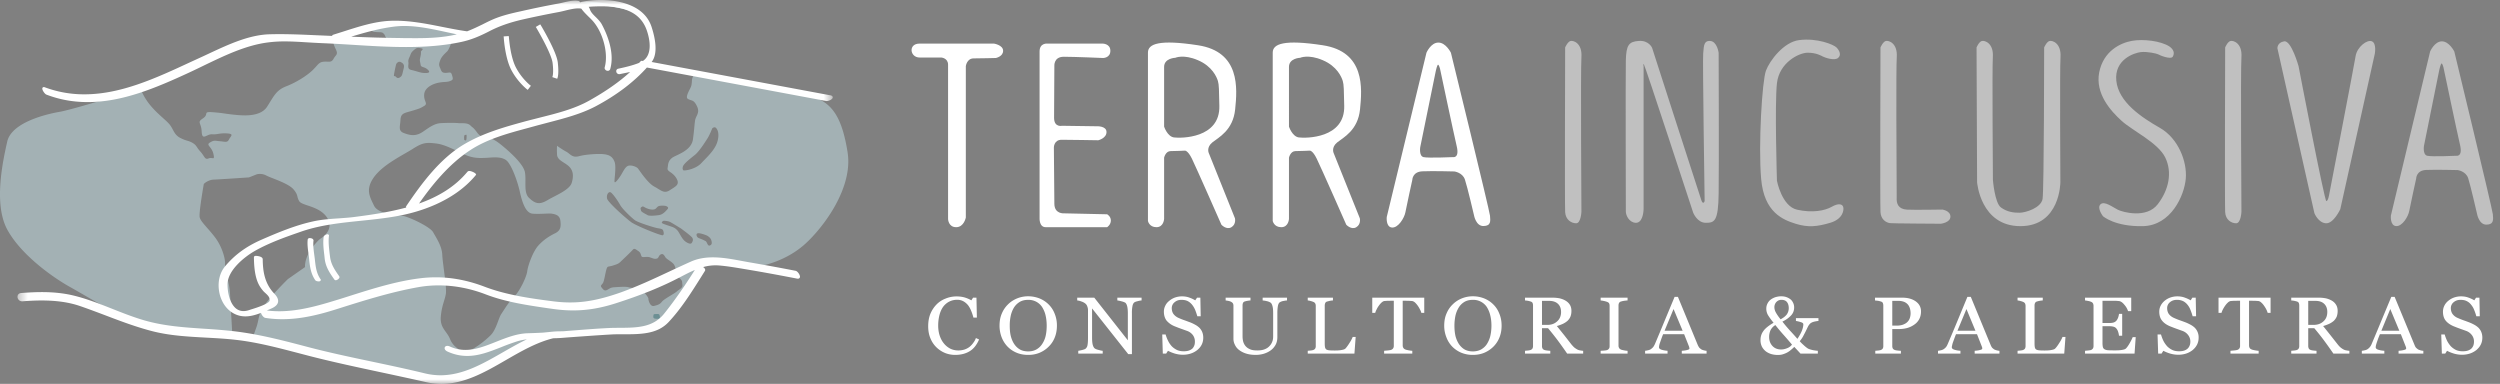 <svg width="267" height="41" viewBox="0 0 267 41" xmlns="http://www.w3.org/2000/svg" xmlns:xlink="http://www.w3.org/1999/xlink"><rect x="0" y="0" width="267" height="41" fill="#808080" stroke="none"/><title>logo / horizontal / cor copy</title><defs><path id="a" d="M.397 0h87.074v41H.397z"/></defs><g fill="none" fill-rule="evenodd"><path d="M98.209 4.656c-1.24 0-1.033 1.487 0 1.487h2.322s.723.051.723.768V23.4s.03.864.864.864c.84 0 1.032-1.033 1.032-1.033V7.065s.104-.828.834-.828 2.375-.043 2.375-.043.774-.154.774-.769-.974-.769-.974-.769h-7.95zm13.674 0s-.856-.11-.856.842v17.748s-.074 1.018.65 1.018h6.564s.398-.25.398-.71c0-.462-.398-.668-.398-.668l-4.595-.101s-1.04.095-1.04-1.033c0-1.127-.052-6.004-.052-6.004s0-.82.827-.82c.825 0 3.915.052 3.915.052s.879-.206.879-.88c0-.666-1.033-.614-1.033-.614l-3.71-.052s-.856.205-.856-.849c0-1.047.03-5.52.03-5.52s-.096-1.003 1.01-1.003c1.107 0 4.198.132 4.198.132s.773 0 .773-.769-.825-.769-.825-.769h-5.88zm13.505 10.024c-.716-.096-1.061-1.157-1.061-1.157V7.146c0-.937 1.194-.974 1.194-.974s.877-.403 2.412.255c1.541.653 2.013 1.81 2.139 2.22.125.41.118.995.155 2.657.088 3.5-4.116 3.47-4.839 3.375m4.086.534c.663-.534 2.213-1.281 2.441-3.535.23-2.248.554-6.158-3.982-6.846-4.109-.63-5.332-.161-5.332.783v17.983s.125.666.906.666c.782 0 .82-.887.82-.887V16.84s.154-.703.7-.703c.553 0 1.526-.05 1.526-.05s.303-.03.738.848c.428.872 3.156 7.065 3.156 7.065s.54.586 1.07.265c.53-.323.376-.953.376-.953l-2.796-6.97s-.28-.593.377-1.128m9.249-.534c-.716-.096-1.061-1.157-1.061-1.157V7.146c0-.937 1.194-.974 1.194-.974s.878-.403 2.411.255c1.542.653 2.014 1.81 2.14 2.22.125.41.118.995.156 2.657.087 3.5-4.11 3.47-4.84 3.375m4.086.534c.664-.534 2.213-1.281 2.442-3.535.228-2.248.553-6.158-3.984-6.846-4.107-.63-5.34-.161-5.34.783v17.983s.134.666.915.666c.782 0 .82-.887.82-.887V16.84s.154-.703.7-.703c.553 0 1.527-.05 1.527-.05s.302-.03.73.848c.435.872 3.163 7.065 3.163 7.065s.54.586 1.071.265c.53-.323.376-.953.376-.953l-2.796-6.97s-.28-.593.376-1.128m12.362 1.566s-2.64.118-3.142 0c-.502-.131-.347-1.068-.347-1.068l1.667-8.163s.14-.638.237-.638c.088-.007.206.418.206.418s1.475 6.977 1.785 8.288c.316 1.317-.406 1.164-.406 1.164m3.96 6.252c-.05-.564-4.174-17.403-4.174-17.403s-.54-1.09-1.342-1.083c-.804 0-1.269 1.083-1.269 1.083l-4.241 17.543s-.117 1.075.561 1.127c.672.051 1.32-1.033 1.43-1.625.104-.586.738-3.456.738-3.456s0-.879 1.085-.923c1.084-.051 3.407.015 3.407.015s.877.11 1.128.871c.26.769.967 3.8.967 3.8s.199 1.179 1.018 1.157c.818-.015.738-.541.693-1.106" fill="#FFF"/><path d="M262.325 16.635s-2.603.124-3.098 0c-.502-.125-.346-1.063-.346-1.063l1.645-8.156s.147-.637.236-.637c.088-.007.199.418.199.418s1.46 6.97 1.77 8.281c.31 1.31-.406 1.157-.406 1.157m3.91 6.244c-.045-.563-4.116-17.38-4.116-17.38s-.539-1.084-1.328-1.084c-.79.007-1.254 1.083-1.254 1.083l-4.19 17.52s-.11 1.077.554 1.129c.663.05 1.306-1.033 1.408-1.62.104-.584.738-3.455.738-3.455s0-.878 1.07-.922c1.07-.044 3.363.015 3.363.015s.87.11 1.121.87c.251.77.944 3.8.944 3.8s.199 1.172 1.01 1.157c.805-.015.73-.549.68-1.113M243.23 5.17l3.946 17.592s.405 1.032 1.232 1.084c.818.052 1.534-1.501 1.534-1.501L253.63 5.74s.206-1.099-.304-1.326c-.516-.226-1.593.6-1.748 1.582-.155.981-2.817 14.753-2.817 14.753s-.11.725-.31.725c-.198 0-2.964-14.408-2.964-14.408s-.775-2.783-1.542-2.652c-.767.132-.716.755-.716.755m-5.583-.103s.25-.6.56-.687c.31-.089 1.284.226 1.18 1.72-.102 1.493 0 16.51 0 16.51s-.05 1.237-.567 1.237c-.51 0-1.129-.366-1.173-1.194-.051-.82 0-17.586 0-17.586m-70.49 0s.26-.6.568-.687c.31-.089 1.276.226 1.173 1.72-.097 1.493 0 16.51 0 16.51s-.052 1.237-.56 1.237c-.51 0-1.129-.366-1.18-1.194-.051-.82 0-17.586 0-17.586m64.537-.103c.478.338.568.718.361 1.084-.206.36-1.46-.168-1.57-.248-.119-.073-1.159-.315-1.845-.235-.693.081-2.847.777-2.618 3.06.236 2.285 2.692 3.91 4.654 5.03 1.962 1.12 2.92 3.596 2.766 5.419-.155 1.815-1.571 5.007-4.573 5.08-3.001.067-4.27-1.061-4.27-1.061s-.687-.886-.265-1.274c.42-.389 1.304.308 1.843.578.538.271 3.075.967 4.263-.578 1.195-1.545 1.578-3.404.81-4.993-.766-1.582-3.495-2.863-4.652-3.91-1.151-1.04-2.848-2.9-2.405-5.183.45-2.277 2.25-3.142 3.481-3.368 1.232-.227 3.113.007 4.02.6M173.64 22.608c0 .345.31 1.128 1.026 1.187.714.05.855-.995.87-1.45.007-.453 0-15.28 0-15.28s-.06-.22.021-.22c.082 0 5.274 15.866 5.274 15.866s.42 1.084 1.342 1.084c.922 0 1.344-.118 1.379-3.141.045-3.017 0-15.01 0-15.01s-.154-1.237-.922-1.272c-.766-.045-.648.811-.73 1.353-.073.543.155 15.749.155 15.749s-.154.46-.347-.08c-.191-.542-5.265-16.29-5.265-16.29s-.347-.814-1.424-.732c-1.07.072-1.342.46-1.38 2.085-.036 1.626 0 15.8 0 16.151m33.804-.226s-2.988.051-3.777.007c-.937-.058-1.143-.644-1.098-1.31-.024-3.86-.075-13.78.007-14.98.103-1.494-.87-1.81-1.18-1.72-.302.087-.561.688-.561.688s-.051 16.766 0 17.585c.044.748.545 1.114 1.018 1.18.059.035 5.436.065 5.436.065s1.018-.124 1.018-.762c0-.636-.863-.753-.863-.753M194.698 6.047c-.185-.095-.716-.417-1.638-.417-.922 0-3.024 1.04-3.282 3.25-.251 2.22 0 10.426 0 10.426s.516 2.731 2.154 3.09c1.637.366 2.972.103 3.688-.307.722-.41 1.128-.308 1.232 0 .102.307 0 1.295-1.38 1.705-1.386.411-2.36.52-3.696.104-1.327-.418-3.378-1.187-3.687-4.804-.31-3.609.104-10.47.516-11.553.405-1.083 1.91-3.06 3.54-3.258 1.94-.249 3.68.476 3.99.783.31.308.561.828.155 1.136-.412.307-1.4-.059-1.592-.155m25.364.052c.097-1.494-.877-1.81-1.18-1.72-.31.087-.567.688-.567.688s-.008 15.235-.17 16.186c-.17.953-1.792 1.45-2.42 1.465-.627.015-1.364-.073-2.028-.563-.663-.49-.855-2.943-.855-2.943s-.089-11.912-.008-13.113c.104-1.494-.87-1.81-1.18-1.72-.31.087-.56.688-.56.688l.058 14.4s.354 4.686 4.625 4.686c4.278 0 4.27-4.7 4.27-4.7s-.073-12.139.015-13.354" fill-opacity=".5" fill="#FFF"/><path d="M102.022 37.903c-.376 0-.745-.066-1.092-.205a2.904 2.904 0 0 1-.922-.607 2.78 2.78 0 0 1-.641-.967c-.162-.38-.236-.812-.236-1.288 0-.477.074-.915.228-1.304a3.2 3.2 0 0 1 .65-1.003c.272-.278.59-.49.966-.636a3.049 3.049 0 0 1 1.186-.235c.318 0 .599.036.857.11.25.073.494.175.723.308l.184-.287h.361l.045 2.132h-.37a5.163 5.163 0 0 0-.22-.674 2.758 2.758 0 0 0-.332-.622 1.758 1.758 0 0 0-.517-.447 1.353 1.353 0 0 0-.67-.161c-.297 0-.561.059-.82.183-.243.117-.465.3-.65.534-.168.227-.31.513-.405.864a4.515 4.515 0 0 0-.148 1.178c0 .381.053.733.156 1.055.103.315.25.6.443.835.191.242.42.425.678.563.265.132.553.199.877.199.244 0 .466-.037.671-.103.208-.074.385-.17.532-.286.147-.125.28-.263.39-.425a1.8 1.8 0 0 0 .281-.512l.339.153c-.258.594-.597 1.019-1.025 1.267-.428.256-.937.38-1.519.38m9.286-1.17a2.6 2.6 0 0 0 .369-.864c.073-.323.11-.689.11-1.084 0-.41-.044-.784-.125-1.127a2.86 2.86 0 0 0-.376-.879 1.713 1.713 0 0 0-.62-.556 1.777 1.777 0 0 0-.855-.198c-.354 0-.664.073-.915.227-.25.154-.458.359-.62.622a2.936 2.936 0 0 0-.332.864 4.9 4.9 0 0 0-.103 1.047c0 .403.03.77.11 1.098.082.322.2.608.37.864.162.242.368.44.611.58.244.138.54.204.879.204.324 0 .612-.066.87-.205.258-.148.464-.337.627-.593m.671-4.232c.28.27.502.6.657.995a3.3 3.3 0 0 1 .243 1.289c0 .476-.082.9-.243 1.289a2.768 2.768 0 0 1-.679.988c-.273.27-.597.476-.966.63a3.17 3.17 0 0 1-1.18.212c-.444 0-.856-.073-1.225-.227a2.9 2.9 0 0 1-.973-.652 3 3 0 0 1-.635-.995 3.49 3.49 0 0 1-.228-1.245c0-.49.08-.922.243-1.296.162-.388.384-.71.671-.988.28-.278.605-.483.981-.637.37-.147.76-.22 1.166-.22.42 0 .818.08 1.202.226.369.148.693.36.966.631m9.942-.41c-.08 0-.214.021-.383.066-.177.044-.303.08-.376.132-.104.065-.177.205-.214.402a3.608 3.608 0 0 0-.059.76v4.373h-.391l-3.865-4.884v3.074c0 .345.022.615.067.798.05.184.117.316.213.397.074.058.214.117.428.168.214.059.361.088.428.088v.3h-2.611v-.3c.074-.007.214-.037.405-.08.192-.052.318-.096.362-.132a.61.61 0 0 0 .214-.359c.037-.169.059-.44.059-.828v-2.943c0-.132-.022-.255-.074-.388a.645.645 0 0 0-.192-.3 1.27 1.27 0 0 0-.435-.234 1.511 1.511 0 0 0-.45-.11v-.3h1.822l3.585 4.554v-2.841c0-.352-.023-.615-.074-.805-.051-.183-.118-.308-.207-.374a1.712 1.712 0 0 0-.405-.146 2.65 2.65 0 0 0-.436-.088v-.3h2.59v.3zm6.189 2.928c.133.146.235.3.294.462.067.167.104.366.104.585 0 .528-.206.96-.627 1.311-.42.337-.937.512-1.557.512-.28 0-.56-.044-.847-.124a4.385 4.385 0 0 1-.738-.3l-.192.3h-.36l-.06-2.043h.36c.075.257.164.484.267.682.095.204.229.395.39.578.155.16.348.292.553.395.208.095.45.14.724.14.206 0 .383-.023.538-.073.155-.052.28-.125.384-.213a.951.951 0 0 0 .206-.33c.052-.124.066-.272.066-.432 0-.241-.066-.461-.206-.666a1.32 1.32 0 0 0-.65-.469l-.67-.241c-.251-.088-.465-.177-.649-.25a2.219 2.219 0 0 1-.842-.593c-.191-.249-.295-.57-.295-.966 0-.227.052-.44.149-.63.095-.204.235-.373.427-.526a1.98 1.98 0 0 1 .613-.352c.235-.08.486-.124.737-.124.295 0 .56.044.789.131.236.08.443.183.635.293l.191-.285h.355l.036 1.984h-.361a7.946 7.946 0 0 0-.221-.652 2.31 2.31 0 0 0-.326-.563 1.508 1.508 0 0 0-.47-.396c-.185-.095-.415-.139-.687-.139-.28 0-.524.08-.723.256a.794.794 0 0 0-.303.622c0 .257.067.476.192.645a1.4 1.4 0 0 0 .56.418c.223.1.436.183.65.255.206.074.413.154.613.227.184.074.353.16.515.25.17.094.31.204.435.321m9.345-2.928c-.088 0-.206.021-.369.051a1.09 1.09 0 0 0-.397.14c-.097.058-.17.196-.207.395a4.199 4.199 0 0 0-.059.746v2.591c0 .331-.074.624-.22.865-.148.249-.34.447-.576.6a2.54 2.54 0 0 1-.753.33 3.055 3.055 0 0 1-.753.094c-.382 0-.722-.043-1.024-.138a2.354 2.354 0 0 1-.753-.38 1.448 1.448 0 0 1-.45-.55 1.408 1.408 0 0 1-.162-.644v-3.53a.495.495 0 0 0-.052-.249c-.029-.065-.103-.123-.206-.183a1.134 1.134 0 0 0-.288-.093 2.69 2.69 0 0 0-.287-.045v-.3h2.655v.3c-.081 0-.184.015-.317.037a1.811 1.811 0 0 0-.281.066.3.3 0 0 0-.206.168.692.692 0 0 0-.044.249v3.302c0 .16.014.33.052.505a1.3 1.3 0 0 0 .22.483c.119.161.274.286.48.38.2.103.472.147.826.147.332 0 .605-.044.833-.146a1.3 1.3 0 0 0 .524-.388c.126-.147.206-.307.265-.476.053-.162.067-.33.067-.498v-2.445c0-.315-.014-.564-.067-.762-.051-.197-.118-.33-.213-.394a1.24 1.24 0 0 0-.428-.162 2.368 2.368 0 0 0-.413-.066v-.3h2.603v.3zm7.332 3.895l-.133 1.78h-4.986v-.301l.317-.03c.134-.015.229-.036.28-.059a.39.39 0 0 0 .2-.153.505.505 0 0 0 .059-.27v-4.277a.551.551 0 0 0-.052-.256.38.38 0 0 0-.206-.175 1.623 1.623 0 0 0-.288-.095 1.4 1.4 0 0 0-.31-.059v-.3h2.692v.3c-.08 0-.191.014-.323.036l-.289.074a.311.311 0 0 0-.213.168.743.743 0 0 0-.052.264v4.011c0 .183.007.33.03.433a.4.4 0 0 0 .132.242c.074.043.17.08.31.094.14.015.332.022.576.022.11 0 .228 0 .346-.007.118-.008.228-.015.339-.036.104-.016.206-.038.296-.066a.48.48 0 0 0 .19-.11c.12-.132.266-.33.428-.594a3.43 3.43 0 0 0 .34-.636h.317zm7.324-2.57h-.31a1.522 1.522 0 0 0-.148-.366 2.773 2.773 0 0 0-.228-.388 2.282 2.282 0 0 0-.294-.344.645.645 0 0 0-.31-.168l-.354-.023-.391-.006h-.266v4.773c0 .095.022.183.067.256.043.08.117.139.22.176.053.029.163.05.333.087.176.03.31.051.405.051v.3h-3.01v-.3l.384-.035c.177-.016.288-.037.354-.06a.43.43 0 0 0 .222-.16.481.481 0 0 0 .074-.271V32.12h-.266l-.339.006c-.14 0-.274.016-.406.023-.096.014-.192.072-.302.168-.11.102-.2.212-.295.344a2.34 2.34 0 0 0-.236.403 1.506 1.506 0 0 0-.141.351h-.316V31.79h5.553v1.626zm6.698 3.317c.161-.257.287-.542.36-.864.075-.323.118-.689.118-1.084 0-.41-.043-.784-.132-1.127a2.967 2.967 0 0 0-.37-.879 1.734 1.734 0 0 0-1.482-.754c-.353 0-.663.073-.914.227a1.779 1.779 0 0 0-.612.622 2.902 2.902 0 0 0-.339.864 5.395 5.395 0 0 0-.104 1.047c0 .403.038.77.11 1.098.082.322.207.608.37.864.17.242.368.44.612.58.25.138.539.204.877.204.325 0 .612-.066.878-.205.25-.148.465-.337.628-.593m.663-4.232c.28.27.502.6.656.995.163.388.244.812.244 1.289 0 .476-.08.9-.244 1.289a2.828 2.828 0 0 1-.671.988 3.09 3.09 0 0 1-.973.63c-.369.146-.76.212-1.18.212a3.22 3.22 0 0 1-1.225-.227 2.981 2.981 0 0 1-.973-.652 2.874 2.874 0 0 1-.628-.995 3.355 3.355 0 0 1-.235-1.245c0-.49.081-.922.244-1.296.161-.388.383-.71.67-.988a2.95 2.95 0 0 1 .981-.637 3.169 3.169 0 0 1 1.165-.22c.428 0 .827.08 1.203.226.37.148.693.36.966.631m7.25.813c0-.36-.11-.653-.331-.864-.23-.213-.54-.315-.937-.315h-.768v2.563h.59c.415 0 .752-.124 1.027-.374.279-.25.42-.586.42-1.01zm2.36 4.45h-1.71a45.354 45.354 0 0 0-1.034-1.449c-.31-.41-.64-.826-1.002-1.259h-.65v1.897a.55.55 0 0 0 .052.256c.03.073.104.131.207.168.052.022.147.043.28.058.14.015.25.03.347.03v.3h-2.7v-.3l.31-.03a1.14 1.14 0 0 0 .288-.058.394.394 0 0 0 .199-.154.589.589 0 0 0 .059-.27v-4.32a.758.758 0 0 0-.044-.264c-.03-.074-.096-.132-.214-.168-.075-.022-.17-.052-.288-.074-.118-.022-.229-.029-.31-.036v-.3h2.943c.273 0 .523.029.76.073.236.058.45.139.642.256.184.11.339.257.45.44.11.183.162.402.162.65 0 .235-.037.44-.11.616-.075.175-.184.33-.333.461-.14.117-.295.22-.487.308a4.454 4.454 0 0 1-.626.227c.316.388.575.717.789.98l.759.975c.141.168.259.292.361.373.111.08.215.146.318.198a.923.923 0 0 0 .294.08c.112.022.216.037.289.037v.3zm4.743.001h-2.876v-.3l.346-.021c.155-.016.266-.03.332-.052a.39.39 0 0 0 .207-.155c.051-.058.073-.146.073-.255v-4.327a.595.595 0 0 0-.051-.25c-.03-.065-.11-.124-.229-.168a2.277 2.277 0 0 0-.346-.095 2.383 2.383 0 0 0-.332-.051v-.3h2.876v.3c-.096 0-.206.015-.331.03a2.559 2.559 0 0 0-.34.073.36.36 0 0 0-.236.16.587.587 0 0 0-.06.257v4.319c0 .096.024.176.075.249.037.074.11.125.221.169.059.022.163.044.302.072.14.03.265.045.37.045v.3zm5.879-2.445l-.967-2.314-.959 2.314h1.926zm2.559 2.445h-2.648v-.3c.236-.015.435-.045.583-.088.154-.037.236-.089.236-.147l-.015-.102-.022-.095-.531-1.34h-2.242a10.61 10.61 0 0 0-.2.52l-.14.403c-.044.117-.066.22-.081.292-.014.08-.021.139-.021.184 0 .117.095.204.28.262a2.8 2.8 0 0 0 .633.11v.301h-2.397v-.3c.082-.007.177-.022.288-.052a.916.916 0 0 0 .295-.102c.119-.081.207-.16.28-.241.06-.082.126-.19.193-.345.317-.746.67-1.588 1.055-2.525l1.04-2.497h.353l2.124 5.154c.052.11.104.197.155.271.059.059.14.132.243.198.067.036.155.066.267.094.11.03.205.045.272.045v.3zm8.777-4.854c0-.286-.074-.505-.2-.659-.131-.154-.324-.227-.575-.227a.738.738 0 0 0-.353.08.778.778 0 0 0-.237.198.827.827 0 0 0-.17.498c0 .19.052.388.164.585.11.199.272.44.5.718.31-.169.532-.344.665-.528.132-.19.206-.416.206-.665zm.347 3.894c-.28-.328-.59-.695-.945-1.09a20.26 20.26 0 0 1-.833-.996 1.355 1.355 0 0 0-.516.55 1.744 1.744 0 0 0-.148.724c0 .388.118.695.348.952.227.249.545.38.929.38.22 0 .434-.05.648-.138.214-.08.384-.213.517-.382zm2.825-2.525a2.796 2.796 0 0 0-.532.095c-.184.058-.317.132-.413.25a1.259 1.259 0 0 0-.191.291l-.23.477c-.088.176-.183.351-.272.527a3.151 3.151 0 0 1-.361.52c.118.139.265.285.442.44.17.16.317.27.443.35.118.06.287.11.509.162.22.044.398.066.539.073v.3h-1.852l-.663-.718a4.887 4.887 0 0 1-.348.315c-.125.11-.258.205-.398.279-.155.087-.31.145-.472.197-.155.052-.34.073-.553.073-.222 0-.442-.029-.657-.087a1.874 1.874 0 0 1-.604-.293 1.567 1.567 0 0 1-.42-.498 1.541 1.541 0 0 1-.156-.718c0-.351.096-.667.296-.944.191-.286.56-.586 1.099-.9a7.974 7.974 0 0 1-.576-.784 1.362 1.362 0 0 1-.2-.732c0-.198.046-.373.126-.535.081-.16.192-.308.348-.424.139-.103.302-.191.5-.257.2-.059.399-.094.606-.094.243 0 .45.035.626.11.184.073.332.167.45.277.103.11.177.235.236.374s.081.285.081.424c0 .33-.102.622-.332.864a2.953 2.953 0 0 1-.922.652c.281.366.56.687.826.981.273.293.531.578.775.864.206-.3.361-.586.473-.85.102-.263.161-.497.161-.702 0-.089-.066-.161-.206-.213a3.522 3.522 0 0 0-.583-.146v-.3h2.405v.3zm9.589.007c.103-.138.168-.278.199-.424.036-.14.051-.279.051-.388 0-.161-.015-.323-.059-.484a1.225 1.225 0 0 0-.207-.439 1.088 1.088 0 0 0-.412-.307 1.643 1.643 0 0 0-.643-.11h-.634v2.643h.458c.324 0 .59-.051.788-.147.208-.087.354-.212.458-.344m1.365-1.025c0 .314-.066.586-.192.828-.133.242-.31.439-.546.593a2.41 2.41 0 0 1-.745.351c-.273.073-.568.11-.87.11h-.716v1.81c0 .1.015.182.052.255.037.073.11.131.213.168.052.022.149.043.288.059.133.014.258.029.369.029v.3h-2.737v-.3l.318-.03c.14-.015.228-.036.28-.058a.393.393 0 0 0 .2-.154.515.515 0 0 0 .059-.27V32.64a.741.741 0 0 0-.044-.263c-.03-.082-.097-.14-.215-.176a2.488 2.488 0 0 0-.331-.08l-.296-.03v-.3h2.914c.59 0 1.077.138 1.446.403.369.27.553.622.553 1.068m5.812 2.057l-.96-2.314-.959 2.314h1.919zm2.566 2.445h-2.648v-.3c.236-.015.428-.045.584-.088.154-.037.227-.089.227-.147l-.007-.102-.03-.095-.524-1.34h-2.241a10.1 10.1 0 0 0-.2.52l-.147.403c-.037.117-.059.22-.073.292a.691.691 0 0 0-.03.184c0 .117.096.204.288.262.184.059.398.096.634.11v.301h-2.397v-.3a1.78 1.78 0 0 0 .288-.052.875.875 0 0 0 .287-.102 1.18 1.18 0 0 0 .28-.241c.067-.082.126-.19.192-.345.318-.746.679-1.588 1.062-2.525l1.033-2.497h.361l2.125 5.154c.045.11.095.197.147.271.058.059.141.132.243.198.074.036.155.066.267.094.117.03.206.045.279.045v.3zm7.051-1.779l-.132 1.78h-4.986v-.301l.31-.03c.14-.015.236-.036.287-.059a.43.43 0 0 0 .2-.153.604.604 0 0 0 .058-.27v-4.277a.677.677 0 0 0-.051-.256.413.413 0 0 0-.207-.175 1.644 1.644 0 0 0-.287-.095 1.485 1.485 0 0 0-.31-.059v-.3h2.692v.3c-.081 0-.193.014-.325.036a3.73 3.73 0 0 0-.295.074.319.319 0 0 0-.206.168.621.621 0 0 0-.052.264v4.011c0 .183.007.33.03.433a.362.362 0 0 0 .132.242c.074.043.17.08.31.094.14.015.325.022.575.022.104 0 .222 0 .347-.007.118-.008.229-.015.34-.036.103-.016.2-.038.287-.066a.432.432 0 0 0 .192-.11c.125-.132.274-.33.434-.594a3.37 3.37 0 0 0 .34-.636h.317zm7.501.022l-.125 1.757h-5.288v-.3l.361-.037c.148-.015.244-.036.288-.051a.47.47 0 0 0 .2-.168.547.547 0 0 0 .059-.256V32.66a.668.668 0 0 0-.053-.25.385.385 0 0 0-.206-.175 1.339 1.339 0 0 0-.325-.094 2.491 2.491 0 0 0-.324-.052v-.3h4.934v1.442h-.338a1.917 1.917 0 0 0-.393-.681c-.19-.242-.39-.374-.567-.396l-.331-.029h-1.44v2.372h.716c.23 0 .399-.022.502-.066a.633.633 0 0 0 .28-.197c.067-.087.126-.19.177-.329a1.98 1.98 0 0 0 .089-.381h.339v2.336h-.34a2.023 2.023 0 0 0-.095-.432 1.004 1.004 0 0 0-.17-.323.575.575 0 0 0-.317-.212 1.626 1.626 0 0 0-.465-.052h-.716v1.787c0 .183.016.323.038.425.028.11.08.183.155.234a.772.772 0 0 0 .325.11c.132.014.324.022.574.022h.391c.155 0 .295-.008.406-.022.11-.007.236-.03.354-.059a.56.56 0 0 0 .258-.117c.133-.138.28-.344.428-.615.155-.271.25-.476.296-.6h.323zm6.322-.989a1.44 1.44 0 0 1 .397 1.047c0 .528-.213.96-.626 1.311-.413.337-.937.512-1.549.512-.288 0-.575-.044-.855-.124a4.098 4.098 0 0 1-.738-.3l-.192.3h-.361l-.067-2.043h.37c.073.257.161.484.257.682.104.204.236.395.399.578.155.16.339.292.553.395.206.095.442.14.722.14.207 0 .384-.023.54-.073a1.02 1.02 0 0 0 .374-.213.866.866 0 0 0 .215-.33c.052-.124.074-.272.074-.432a1.11 1.11 0 0 0-.222-.666 1.295 1.295 0 0 0-.641-.469l-.671-.241c-.244-.088-.465-.177-.65-.25-.36-.153-.641-.351-.833-.593-.206-.249-.302-.57-.302-.966 0-.227.051-.44.147-.63.104-.204.243-.373.42-.526.178-.147.376-.265.62-.352.236-.08.48-.124.737-.124.296 0 .56.044.79.131.236.08.45.183.642.293l.177-.285h.36l.038 1.984h-.369a5.458 5.458 0 0 0-.222-.652 1.91 1.91 0 0 0-.316-.563 1.44 1.44 0 0 0-.472-.396 1.48 1.48 0 0 0-.679-.139c-.287 0-.53.08-.737.256a.807.807 0 0 0-.295.622c0 .257.066.476.191.645.126.168.318.315.561.418.221.1.435.183.64.255.216.074.422.154.62.227.177.074.355.16.518.25.17.094.317.204.435.321m8.083-1.603h-.31a2.36 2.36 0 0 0-.147-.366 2.875 2.875 0 0 0-.236-.388 1.65 1.65 0 0 0-.296-.344.58.58 0 0 0-.31-.168l-.345-.023-.4-.006h-.257v4.773c0 .095.022.183.06.256.043.08.117.139.228.176.051.029.161.05.332.087.177.03.31.051.405.051v.3h-3.009v-.3l.384-.035c.17-.016.287-.037.354-.06a.462.462 0 0 0 .22-.16.471.471 0 0 0 .067-.271V32.12h-.259l-.345.006c-.134 0-.273.016-.399.023a.594.594 0 0 0-.302.168 1.89 1.89 0 0 0-.296.344 3.207 3.207 0 0 0-.243.403 1.852 1.852 0 0 0-.14.351h-.317V31.79h5.56v1.626zm6.056-.102c0-.36-.11-.653-.332-.864-.221-.213-.531-.315-.937-.315h-.767v2.563h.59c.413 0 .76-.124 1.032-.374.281-.25.414-.586.414-1.01zm2.36 4.45h-1.711a47.137 47.137 0 0 0-1.033-1.449 27.01 27.01 0 0 0-1.003-1.259h-.649v1.897c0 .101.022.183.052.256.036.073.102.131.214.168.051.022.14.043.28.058.133.015.243.03.339.03v.3h-2.7v-.3l.318-.03c.14-.015.229-.036.288-.058a.401.401 0 0 0 .19-.154.501.501 0 0 0 .06-.27v-4.32a.758.758 0 0 0-.044-.264c-.03-.074-.096-.132-.206-.168-.082-.022-.178-.052-.296-.074s-.22-.029-.31-.036v-.3h2.95c.267 0 .525.029.76.073.237.058.443.139.642.256.185.11.332.257.442.44.112.183.163.402.163.65 0 .235-.037.44-.104.616-.08.175-.19.33-.33.461a2.29 2.29 0 0 1-.488.308 4.871 4.871 0 0 1-.627.227l.782.98.767.975c.133.168.251.292.362.373.103.08.206.146.317.198a.88.88 0 0 0 .287.08c.111.022.214.037.287.037v.3zm5.332-2.444l-.966-2.314-.951 2.314h1.917zm2.567 2.445h-2.647v-.3c.228-.015.42-.045.575-.088.155-.037.236-.089.236-.147l-.008-.102-.03-.095-.53-1.34h-2.236c-.08.197-.154.374-.206.52l-.139.403c-.038.117-.067.22-.083.292-.014.08-.021.139-.021.184 0 .117.096.204.28.262.193.059.399.096.642.11v.301h-2.405v-.3c.082-.007.178-.022.296-.052a.866.866 0 0 0 .286-.102 1.1 1.1 0 0 0 .274-.241c.066-.082.14-.19.2-.345.316-.746.67-1.588 1.054-2.525l1.04-2.497h.354l2.132 5.154c.044.11.088.197.147.271.059.059.14.132.243.198.067.036.155.066.266.094.11.03.206.045.28.045v.3zm5.901-2.746c.133.146.236.3.294.462.067.167.104.366.104.585 0 .528-.214.96-.627 1.311-.42.337-.936.512-1.548.512-.289 0-.576-.044-.856-.124a4.098 4.098 0 0 1-.738-.3l-.191.3h-.362l-.066-2.043h.369c.073.257.162.484.258.682.103.204.236.395.397.578.156.16.34.292.547.395.206.095.45.14.722.14.215 0 .39-.023.546-.073.155-.052.28-.125.376-.213a.963.963 0 0 0 .215-.33 1.3 1.3 0 0 0 .066-.432 1.1 1.1 0 0 0-.215-.666 1.329 1.329 0 0 0-.64-.469l-.672-.241c-.25-.088-.465-.177-.65-.25-.36-.153-.64-.351-.84-.593-.199-.249-.295-.57-.295-.966 0-.227.052-.44.147-.63.097-.204.236-.373.42-.526.178-.147.377-.265.62-.352.237-.08.48-.124.738-.124.295 0 .553.044.79.131.236.08.441.183.633.293l.184-.285h.362l.037 1.984h-.368a5.593 5.593 0 0 0-.222-.652 1.929 1.929 0 0 0-.324-.563 1.3 1.3 0 0 0-.473-.396c-.176-.095-.405-.139-.678-.139-.28 0-.523.08-.73.256a.81.81 0 0 0-.296.622c0 .257.067.476.193.645a1.3 1.3 0 0 0 .56.418c.222.1.436.183.641.255.215.074.421.154.613.227.184.074.362.16.524.25.17.094.31.204.435.321" fill="#FFF"/><path d="M70.203 33.532c-.258.008-.406-.022-.413.133-.015.153-.081.284.133.358.206.066.553 0 .553 0v-.074c-.008-.278-.022-.432-.273-.417" fill="#123D3F"/><path d="M62.437.345c1.099.094 5.147.453 6.276 1.485-.376-.366-1.054-.783-2.765-1.208C64.42.242 63.108.14 61.603.38c.376-.043.664-.058.834-.035" fill="#C7E3E9"/><path d="M76.64 15.053c-.25.951-1.109 1.691-1.74 2.372-.639.674-1.805.82-1.9.768-.096-.044-.155-.285 0-.541.16-.257.682-.689 1.188-1.084.506-.395 1.182-1.494 1.388-1.815.205-.315.491-1.04.491-1.04s.257-.263.447 0c0 0 .375.395.125 1.34m-.83 11.165c-.174.08-.263-.19-.344-.344-.08-.154-.154-.139-.294-.22-.138-.08-.403-.16-.609-.264-.117-.058-.308-.417-.028-.476.242-.043.953.214 1.042.286.205.147.344.242.417.556.067.308-.014.382-.183.462m-1.923-.286c-.117.22-.543-.006-.778-.212-.227-.198-.433-.6-.63-.93a1.313 1.313 0 0 0-.749-.578c-.265-.096-.786-.249-.97-.352-.183-.102 0-.234.133-.285 0 0 .463.022.66.125.206.102 1.175.703 1.175.703s1.1.797 1.21.995c.111.205.074.315-.05.534m-1.579 5.177c-.235.226-1.394.82-1.614 1.112-.22.287-.47.366-.859.454-.389.088-.587-.556-.587-.768 0-.206-.558-.805-.711-.952-.155-.14-1.226-.198-1.417-.278-.184-.074-.843-.045-1.386-.007-.544.028-.544.109-.859.277-.308.162-.412.022-.61-.226-.198-.242.007-.272.147-.527.132-.256.22-.96.346-1.392.117-.432.16-.27.696-.438.536-.17.61-.213.815-.404.198-.19 1.078-1.018 1.284-1.258.213-.25.345-.059.617.11.263.16.257.387.344.563.089.175.543-.014.903.11s.463.19.704.14c.25-.046.184-.294.426-.44.25-.147.382.058.507.277.125.22.719.49.917.777.198.293.235.775.36 1.061.118.293-.015.168.278.432.286.272.221.307.272.674.06.358-.338.483-.573.703m-7.125-10.58c.205.044.836.966 1.049 1.362.213.41 1.255 1.406 1.607 1.648.352.241 2.01.76 2.363.826.353.059.55.082.617.242.066.162.139.483-.052.52-.19.044-2.796-.996-3.36-1.405-.566-.418-2.473-2.102-2.57-2.511-.087-.41.14-.74.346-.682m3.28 1.625c.235-.19.22-.08.566.073.344.155.762.214.953.09.19-.118.198-.28.47-.331a2.2 2.2 0 0 1 .616 0s.44.11.228.344c-.213.235-.499.586-.932.644-.433.059-1.02.11-1.203 0-.177-.109-.675-.33-.698-.475-.015-.14-.11-.249 0-.345m-9.18 2.76c-.603.293-1.241.697-1.799 1.319-.564.622-1.1 2.116-1.173 2.716-.066.6-.793 2.138-1.388 2.716-.595.578-1.086 1.428-1.387 1.867-.301.44-.543 1.714-1.174 2.307-.624.6-1.16.987-1.673 1.31-.514.329-1.357.593-1.549.314-.183-.27-.749-.43-1.085-1.274-.339-.834-1.087-1.156-.976-2.4.117-1.245.447-1.75.543-2.454.094-.703-.353-3.228-.39-4.136-.036-.907-.638-1.793-.976-2.401-.337-.601-2.663-1.677-3.303-1.757-.652-.081-2.597-.198-3.008-1.077-.411-.879-.976-1.699 0-3.052.976-1.348 3.045-2.321 4.132-3.01 1.085-.696 1.468-.696 2.48-.579 1.013.11 2.15.784 3.083 1.195.931.41 1.606.373 2.355.336.529-.022 1.732-.227 2.253.446.529.682 1.057 2.205 1.277 3.222.228 1.017.602 2.247 1.357 2.299.749.065 1.725-.052 2.063 0 .337.065.829.139.902.754.074.622.037 1.047-.565 1.34M42.111 7.781c.102-.555.205-.937.205-.937.14-.241.345-.292.485-.211.139.073.418.211.33.593-.088.38-.154.695-.22.834-.074.14-.39.418-.595.175-.205-.248-.307.103-.205-.454m7.478 6.707c.014-.05.036-.059.161-.088.118-.036.059.066.082.147 0 0 0 .256-.03.38-.036.117-.118.067-.191.03-.066-.037-.029-.11-.044-.212-.008-.104.015-.191.022-.257M34.171 25.522s-.617.52-1.138 1.413c-.529.893-.455 1.589-.455 1.589l-1.842 1.29s-1.886 1.85-2.56 2.898c-.669 1.032-.471 1.384-.845 2.387-.367 1.003-.346 1.09-.346 1.09l-1.988-.35-.198-.344-.243-4.29c-.043-.85-.557-2.483-.52-3.024.036-.55-.323-1.854-1.072-2.834-.741-.982-1.527-1.655-1.636-2.138-.11-.476.44-3.565.44-3.565s.433-.44 1.064-.461c.639-.023 3.758-.236 3.758-.236l.828-.329s.507-.153 1.028.132c.522.279 2.312.805 2.884 1.457.565.652.323.783.631 1.288.31.498 2.231.498 3.016 1.823.786 1.333-.806 2.204-.806 2.204m9.444-18.874c-.044-.271.088-.454.198-.732.103-.278.132-.345.411-.586.28-.235.353-.25.727-.176.389.066.073.206 0 .359 0 0 .036.227-.066.607-.103.381 0 .484.036.8.03.307.419.174.793.548.39.373-.272.35-.573.314-.3-.036-.74-.205-1.225-.314-.492-.11-.242-.549-.301-.82m46.909 9.628c-.594-3.741-1.63-5.097-3.368-5.829-1.739-.74-8.858-1.793-8.858-1.793l-4.484-.856c.491.321.11.19.08.856-.028.674-.168.688-.418 1.274-.242.585-.066.623.176.724.242.103.485.037.8.732.316.69-.14.968-.22 1.487-.08.52-.058.725-.227 2.007-.177 1.28-1.842 1.66-2.26 2.006-.42.35-.382.694-.448 1.075-.074.38.513.38.932 1.07.419.695-.066.87-.69 1.281-.631.417-.94 0-1.658-.38-.727-.381-1.608-1.765-1.747-1.934-.14-.176-.654-.38-1.005-.3-.346.08-.588.644-.8.988-.206.345-.625.9-.69.762-.074-.139.206-1.553 0-2.146-.213-.585-.587-.761-1.116-.827-.513-.073-1.907 0-2.671.205-.763.206-.932-.241-1.387-.483-.448-.242-.976-.623-.976-.623s-.03.345 0 .93c.029.593.668.762 1.188 1.194.514.424.624 1.025.382 1.823-.242.791-1.74 1.347-2.604 1.867-.874.52-1.322.344-1.946-.242-.623-.592-.279-1.764-.447-2.746-.176-.98-1.982-2.48-2.532-2.928-.558-.454-1.05-.732-1.46-.762-.411-.036-.742-.036-1.145-.593-.412-.549-.382-.417-.698-.724-.308-.315-.969-.205-1.284-.242-.308-.036-1.174-.036-1.835 0-.66.037-1.115.344-1.908.9-.8.55-1.387.41-2.047.169-.66-.242-.418-.688-.382-1.42.03-.725.448-.725 1.248-.966.793-.242.829-.242 1.285-.52.447-.27-.075-.484 0-1.245.066-.762 1.004-1.143 1.592-1.245.594-.102.836-.037 1.18-.168.347-.14.316-.213.2-.63-.118-.417-.265-.242-.69-.242-.426 0-.448-.205-.58-.52-.14-.307-.14-.417 0-.804.132-.389.447-.681.726-.945.279-.27.426-.967.543-.989 0 0 1.659-.68 3.163-1.368-.682.198-1.173.329-1.336.358-.703.14-5.356-1.046-6.59-1.106-1.24-.05-3.177.49-4.418.755.375.021.815.226.815.226.5.088.83 0 .984.133.16.124.19.204.286.432.088.226.77.483.338.512a6.02 6.02 0 0 1-1.557-.125c-.499-.117-1.357-.285-1.694-.255-.339.021-1.152.088-1.168-.052-.01-.09.066-.248.308-.402-.591.19-1.172.385-1.776.542a2.51 2.51 0 0 1-.33.057c.367.265.257.41.536.974.323.645.045.6-.206 1.063-.25.46-.483.277-1.042.32-.55.046-.6.323-1.21.916-.609.586-1.747 1.303-2.81 1.713-1.073.418-1.3 1.019-2.041 2.176-.742 1.148-2.635.965-3.802.826-1.167-.139-.821-.139-1.98-.233-1.16-.089-.368.19-1.065.65-.69.462-.184.418-.14 1.428.044 1.018.558.234 1.108.278.558.045.741-.138 1.578-.095.83.051.412.278.228.652-.183.366-.411.227-.97.183-.55-.051-.6-.139-1.063.139-.463.278.183.417.367 1.2.183.784-.088.323-.507.498-.418.176-.418-.227-.88-.732-.463-.505-.367-.643-.83-.922-.461-.278-.652-.183-1.343-.55-.697-.373-.697-.973-1.202-1.522-.507-.557-1.623-1.34-2.408-2.54-.785-1.2-.507-1.436-.507-1.436l-.007-.072-2.458 1.032s-4.99 1.537-6.238 1.757c-1.24.212-5.152 1.068-5.636 3.185-.477 2.123-1.468 6.67 0 9.394 1.475 2.723 4.917 5.146 6.7 6.134 1.783.997 5.555 3.28 7.104 3.837 1.549.549 12.814 1.692 14.465 2.233 1.644.542 11.03 2.218 12.6 2.724 1.578.512 3.89.996 5.027 1.017 1.13.022 1.548.279 3.281-.395 1.739-.666 7.477-3.844 8.886-4.195 1.402-.36 4.117-.352 5.924-.483 1.804-.14 4.307.13 5.363-.557 1.065-.695 4.492-6.413 5.182-6.713.697-.3 4.285.519 5.247.409.962-.11 3.457-.666 5.467-2.497 2.01-1.837 5.1-6.01 4.506-9.751" fill-opacity=".5" fill="#C7E3E9"/><g transform="translate(1.468)"><mask id="b" fill="#fff"><use xlink:href="#a"/></mask><path d="M87.237 10.184L68.127 6.62c.747-.945.33-2.717-.008-3.749C67.268.278 64.04 0 62.696 0c-.712 0-1.424.073-2.07.204-.036.008-.073.03-.11.052-.074-.088-.161-.16-.25-.168a1.762 1.762 0 0 0-.292-.022c-.419 0-.889.11-1.3.205-.191.044-.375.088-.543.116-1.196.22-2.473.477-3.897.8-.968.211-2.062.453-3.074.892-.383.169-.75.352-1.109.535-.528.256-1.071.519-1.635.732-.904-.124-1.8-.308-2.665-.476-1.805-.359-3.677-.732-5.6-.644-1.666.08-3.353.63-4.997 1.157l-1.02.322-.118.044.007.088-.704-.03-1.035-.044c-1.622-.073-3.302-.147-4.946-.102-2.18.058-4.36 1.069-6.283 1.962l-.813.38-1.373.63c-3.64 1.692-7.413 3.441-11.316 3.441a11.95 11.95 0 0 1-4.257-.76c-.117-.045-.228.014-.242.116-.037.183.257.608.433.674 1.417.541 2.862.798 4.417.798 3.7 0 7.26-1.501 10.884-3.178A90.592 90.592 0 0 0 20.3 7c2.21-1.062 4.483-2.168 6.855-2.468a13.51 13.51 0 0 1 1.798-.109c.843 0 1.709.059 2.546.11.506.03 1.013.058 1.512.08 1.064.044 2.171.11 3.244.176 1.849.117 3.764.234 5.643.234 2.274 0 4.213-.175 5.922-.55.925-.196 1.835-.548 2.965-1.133 1.027-.535 2.121-.923 3.537-1.253a102.02 102.02 0 0 1 3.911-.805c.184-.036.398-.088.61-.139.47-.117 1.006-.248 1.46-.248.103 0 .206.007.315.029.215.307.515.6.786.87.14.133.272.264.381.382 1.138 1.23 1.748 3.52 1.33 5.007a.261.261 0 0 0 .05.242c.06.088.17.14.271.14a.27.27 0 0 0 .273-.206c.52-1.86-.47-3.96-.918-4.782-.147-.262-.381-.504-.609-.732-.272-.262-.528-.519-.63-.797a1.007 1.007 0 0 0-.155-.322 18.45 18.45 0 0 1 1.35-.051c2.745 0 4.3.842 4.888 2.65.25.747.653 2.453-.448 3.192a.289.289 0 0 0-.102-.022.185.185 0 0 0-.147.066l-.147.154c-.683.27-1.409.446-2.224.621a.263.263 0 0 0-.22.294.319.319 0 0 0 .315.293l.067-.007.433-.09.668-.137c-1.16 1.061-2.584 2.057-4.388 3.067-1.593.893-3.494 1.362-5.329 1.823-.542.14-1.108.279-1.643.425-2.048.563-4.375 1.208-6.459 2.46-2.473 1.494-4.389 4.027-6.084 6.538l-.044.095.037.065c-1.747.477-3.603.762-5.445.997-.565.08-1.168.117-1.74.16-.917.06-1.856.125-2.752.323-1.914.417-3.772 1.193-5.518 1.955-1.644.725-2.841 1.596-3.89 2.84-.624.74-.844 1.83-.594 2.922.241 1.032.858 1.837 1.688 2.204.337.153.689.226 1.071.226.573 0 1.13-.168 1.666-.373.059.219.27.505.47.535.58.095 1.196.139 1.812.139 2.136 0 4.183-.564 5.74-1.055l.138-.044c2.826-.893 5.747-1.815 8.712-2.335a12.407 12.407 0 0 1 2.099-.176c1.672 0 3.375.322 5.049.967 2.113.812 4.454 1.156 6.722 1.486l.264.036c.829.125 1.593.183 2.334.183 1.482 0 2.921-.241 4.528-.754 2.678-.856 4.931-1.764 6.876-2.79l.088-.043c.507-.264 1.005-.527 1.505-.732-.933 1.464-2.04 3.126-3.303 4.693-1.189 1.456-2.885 1.472-4.69 1.486-.388 0-.784 0-1.18.021-1.256.06-2.533.162-3.765.257l-1.115.088-.434.008c-.573.007-.712.043-1.725.138a55.4 55.4 0 0 1-1.614.066c-1.174.03-2.297.476-3.39.908-1.123.447-2.187.872-3.295.872a3.98 3.98 0 0 1-1.66-.366c-.264-.125-.506-.059-.55.132-.022.117.037.284.301.409.69.315 1.38.469 2.107.469 1.254 0 2.4-.454 3.618-.93a22.35 22.35 0 0 1 1.746-.638 6.24 6.24 0 0 1 1.006-.204c-.86.41-1.688.886-2.51 1.354-2.223 1.275-4.33 2.483-6.73 2.483a7.18 7.18 0 0 1-1.658-.205c-1.865-.454-3.766-.857-5.607-1.245-2.327-.49-4.726-.996-7.067-1.618-2.834-.748-5.21-1.347-7.809-1.647a66.466 66.466 0 0 0-3.104-.257c-2.099-.139-4.272-.285-6.37-.893-1.16-.337-2.312-.79-3.42-1.23-1.314-.52-2.664-1.055-4.05-1.398-1.02-.257-2.166-.39-3.501-.39-.66 0-1.374.038-2.173.097-.286.021-.411.227-.403.417.007.242.22.49.542.469a25.588 25.588 0 0 1 2.018-.088c1.593 0 2.922.19 4.067.578.924.315 1.849.666 2.744 1.003 1.629.623 3.317 1.26 5.057 1.706 1.864.477 3.83.578 5.724.681 1.064.059 2.157.117 3.214.242 2.253.263 4.345.812 6.56 1.39l1.403.367c2.524.643 5.107 1.193 7.61 1.728 1.541.33 3.134.673 4.697 1.025a7.31 7.31 0 0 0 1.636.19c2.495 0 4.734-1.296 6.899-2.549 1.614-.929 3.28-1.895 5.055-2.327.28 0 .55-.015.808-.03l.83-.065c1.526-.11 3.111-.227 4.674-.316.316-.014.646-.014 1.042-.014h.426c1.805 0 3.398-.102 4.52-1.288 1.366-1.45 2.467-3.207 3.53-4.898l.353-.564c.052-.066.052-.161.007-.242a.573.573 0 0 0-.19-.183 4.847 4.847 0 0 1 1.68-.175c.888.073 1.79.226 2.664.373l.52.087c1.564.264 3.215.565 5.204.953h.059a.21.21 0 0 0 .22-.19c.014-.206-.25-.608-.47-.652a239.049 239.049 0 0 0-4.917-.902l-.8-.145c-1.02-.19-2.076-.388-3.119-.388-.902 0-1.68.153-2.363.461-.756.337-1.503.687-2.23 1.025-1.682.79-3.42 1.603-5.234 2.255-2.87 1.01-4.857 1.267-7.301.944-2.437-.308-4.998-.688-7.258-1.552-1.739-.666-3.493-1.003-5.21-1.003-.419 0-.838.022-1.248.058-2.702.272-5.38 1.121-7.97 1.941l-.903.286c-2.018.622-4.3 1.34-6.597 1.34-.449 0-.888-.03-1.321-.081l.095-.044.323-.14c.462-.19.72-.424.778-.71.05-.27-.074-.563-.382-.886-1.071-1.112-1.24-2.438-1.254-3.697-.007-.33-.72-.358-.727-.358-.197 0-.213.117-.213.16.008.659.05 1.516.272 2.27.153.513.352.879.69 1.282.088.11.19.197.286.284.242.228.454.425.433.755-.014.359-1.49.82-1.974.967l-.242.08c-.602.198-1.109.103-1.498-.286-.594-.6-.793-1.72-.786-2.489.016-1.486 1.806-2.906 2.856-3.514 1.63-.937 3.544-1.589 5.078-2.123 2.032-.696 4.257-.923 6.407-1.143 1.27-.131 2.59-.27 3.853-.504 2.07-.374 5.893-1.443 8.3-4.335l.059-.073-.037-.08c-.059-.118-.484-.316-.683-.316a.266.266 0 0 0-.213.089c-1.364 1.64-3.162 2.68-5.166 3.389 1.379-1.97 3.192-4.217 5.482-5.71 1.827-1.194 4.007-1.78 6.12-2.35l.86-.236c.425-.116.858-.226 1.292-.343 1.745-.455 3.558-.922 5.143-1.764 2.224-1.187 4.051-2.577 5.439-4.123l19.146 3.574.059.007c.183 0 .623-.162.645-.38 0-.052-.007-.183-.234-.228M42.859 4.078l-1.196-.007-.323-.008a159.515 159.515 0 0 1-5.299-.147c1.476-.446 2.973-.863 4.485-1.06a8.89 8.89 0 0 1 1.189-.081c1.511 0 3.053.344 4.55.666l1.056.227c-1.467.352-3 .41-4.462.41" fill="#FFF" mask="url(#b)"/><path d="M31.961 25.552c-.08-.096-.257-.124-.345-.124-.19 0-.213.124-.22.145-.059.49.015 1.019.082 1.53.028.184.05.36.066.536.08.768.16 1.558.652 2.276.089.132.331.139.374.139.037 0 .147 0 .2-.088l.035-.08-.043-.073c-.441-.638-.515-1.311-.602-2.086v-.03l-.066-.49c-.066-.513-.14-1.04-.081-1.51.007-.05-.015-.101-.052-.145m1.71-.432l-.103-.103h-.058c-.11 0-.39.124-.411.3-.088.601-.008 1.289.066 1.896l.044.411c.095.857.506 1.493 1.035 2.232a.17.17 0 0 0 .146.074c.132 0 .316-.131.375-.242.051-.095.007-.16-.008-.19-.491-.689-.88-1.282-.976-2.072l-.036-.271c-.074-.636-.162-1.361-.081-1.969l.007-.066zM54.785 9.518l.11.08.337-.439-.11-.08c-.007-.007-.873-.696-1.483-1.86-.564-1.062-.726-2.87-.755-3.243l-.022-.125-.543.037.015.131c.015.227.16 2.225.807 3.456.668 1.266 1.607 2.006 1.644 2.043m2.737-1.281l.521.175.045-.13c.014-.045.146-.477.014-1.62-.139-1.186-1.784-3.916-1.798-3.946L56.23 2.6l-.476.278.073.117c.014.03 1.6 2.701 1.724 3.734.118.989.008 1.377.008 1.377l-.037.132z" fill="#FFF" mask="url(#b)"/></g></g></svg>